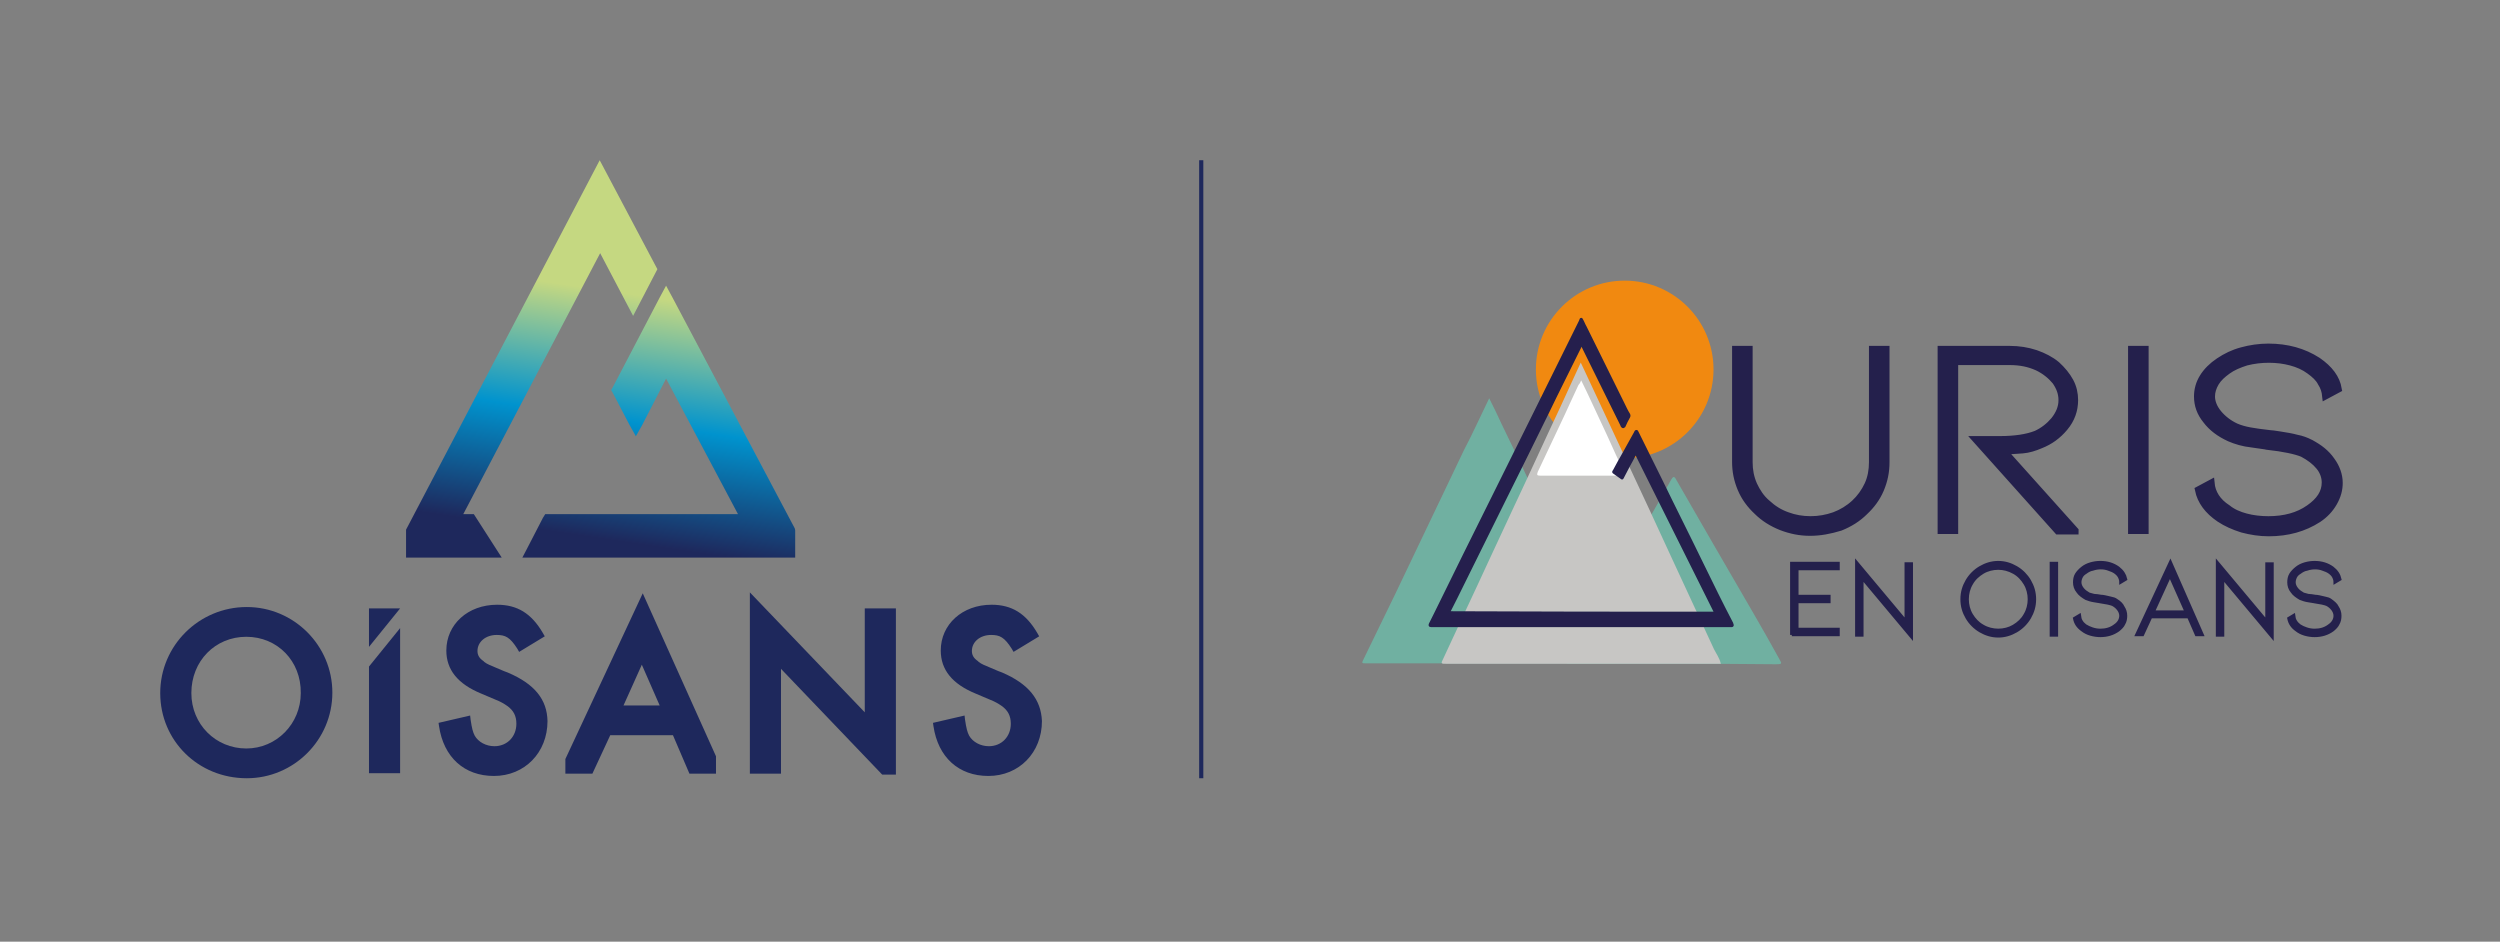 <svg fill="none" height="113" viewBox="0 0 300 113" width="300" xmlns="http://www.w3.org/2000/svg" xmlns:xlink="http://www.w3.org/1999/xlink"><rect x="0" y="0" width="300" height="113" fill="#808080" stroke="none"/><linearGradient id="a"><stop offset=".001" stop-color="#1e285c"/><stop offset=".48" stop-color="#0093ce"/><stop offset=".985" stop-color="#c5d881"/></linearGradient><linearGradient id="b" gradientUnits="userSpaceOnUse" x1="79.23" x2="83.627" xlink:href="#a" y1="65.705" y2="36.023"/><linearGradient id="c" gradientUnits="userSpaceOnUse" x1="61.562" x2="65.959" xlink:href="#a" y1="63.088" y2="33.406"/><path d="m95.367 63.395-14.668-27.687-.769-1.428-.769 1.428-5.603 10.712-.22.385.22.385 1.978 3.791.769 1.373.769-1.373 2.857-5.548 8.625 16.261h-22.633-.494l-.275.44-1.813 3.516-.659 1.264h1.373 30.544.824v-.879-2.252-.165z" fill="url(#b)"/><path d="m55.594 61.692 16.425-31.313 3.955 7.526 2.912-5.603-6.922-13.075-23.238 44.333v3.351h11.481l-3.351-5.219z" fill="url(#c)"/><g fill="#1e285c"><path d="m44.278 79.985v12.8h3.736v-17.414z"/><path d="m48.013 73.009h-3.736v4.615z"/><path d="m29.61 93.389c-5.823 0-10.383-4.505-10.383-10.218 0-5.713 4.67-10.328 10.383-10.328 5.658 0 10.273 4.614 10.273 10.273 0 5.658-4.615 10.273-10.273 10.273zm-.055-16.975c-3.736 0-6.592 2.912-6.592 6.757 0 3.736 2.912 6.647 6.592 6.647 3.626 0 6.537-2.966 6.537-6.647.055-3.845-2.802-6.757-6.537-6.757z"/><path d="m60.923 80.7-.44-.165c-1.978-.824-1.978-.824-2.362-1.099l-.11-.11c-.494-.33-.714-.714-.714-1.209 0-1.099.989-1.923 2.307-1.923 1.044 0 1.593.275 2.472 1.648l.22.385 3.076-1.868-.22-.385c-1.373-2.362-3.076-3.406-5.494-3.406-3.516 0-6.098 2.362-6.098 5.494 0 2.307 1.373 4.01 4.175 5.164l1.813.769c.44.165.934.44 1.318.714.769.549 1.099 1.209 1.099 2.143 0 1.538-1.099 2.692-2.637 2.692-.989 0-1.923-.494-2.362-1.264-.22-.44-.33-.824-.494-1.923l-.055-.494-3.791.879.055.385c.549 3.736 3.021 5.988 6.592 5.988 3.681 0 6.427-2.802 6.427-6.592-.055-2.582-1.538-4.45-4.779-5.823z"/><path d="m120.253 80.7-.44-.165c-1.977-.824-1.977-.824-2.362-1.099l-.11-.11c-.494-.33-.714-.714-.714-1.209 0-1.099.989-1.923 2.307-1.923 1.044 0 1.593.275 2.472 1.648l.22.385 3.076-1.868-.219-.385c-1.374-2.362-3.077-3.406-5.494-3.406-3.516 0-6.098 2.362-6.098 5.494 0 2.307 1.374 4.01 4.175 5.164l1.813.769c.44.165.934.44 1.319.714.769.549 1.098 1.209 1.098 2.143 0 1.538-1.098 2.692-2.636 2.692-.989 0-1.923-.494-2.363-1.264-.219-.44-.329-.824-.494-1.923l-.055-.494-3.79.879.054.385c.55 3.736 3.022 5.988 6.593 5.988 3.68 0 6.427-2.802 6.427-6.592-.11-2.582-1.593-4.45-4.779-5.823z"/><path d="m77.129 71.196-9.284 19.887v1.758h3.241l2.143-4.614h7.526l1.978 4.614h3.186v-2.087zm-2.307 13.459 2.197-4.889 2.142 4.889z"/><path d="m107.508 92.95v-19.941h-3.736v12.47l-13.788-14.393v21.754h3.736v-12.58l12.141 12.69z"/></g><path d="m144.149 19.227v74.162" stroke="#1e285c" stroke-miterlimit="10" stroke-width=".5"/><path d="m194.964 54.99c5.886 0 10.658-4.771 10.658-10.657 0-5.886-4.772-10.657-10.658-10.657s-10.657 4.771-10.657 10.657c0 5.886 4.771 10.657 10.657 10.657z" fill="#f18910"/><path d="m200.842 79.656c-4.12 0-8.185 0-12.305 0-.659 0-.659 0-.33-.549 1.813-3.131 3.626-6.317 5.439-9.449 1.593-2.802 3.186-5.603 4.779-8.35.714-1.264 1.428-2.527 2.143-3.791.164-.275.329-.44.549 0 1.538 2.637 3.021 5.274 4.56 7.911 1.593 2.747 3.186 5.494 4.779 8.24 1.044 1.813 2.087 3.626 3.076 5.439.33.549.275.604-.384.604-4.011-.055-8.131-.055-12.306-.055z" fill="#70b0a1"/><path d="m178.703 47.794c.55 1.099 1.044 2.087 1.484 3.076 1.483 3.021 2.911 6.043 4.34 9.064.933 1.868 1.812 3.791 2.691 5.658 1.429 2.912 2.802 5.823 4.23 8.79.769 1.538 1.484 3.131 2.253 4.67.274.604.274.549-.33.549-4.45 0-8.954 0-13.404 0-5.329 0-10.657 0-15.986 0-.604 0-.604 0-.33-.549 1.264-2.582 2.527-5.219 3.791-7.801 1.373-2.857 2.747-5.768 4.12-8.625s2.747-5.768 4.12-8.625c1.044-1.978 1.978-4.065 3.021-6.208z" fill="#70b0a1"/><path d="m206.501 79.656c-.22 0-.385 0-.55 0-10.767 0-21.534 0-32.302 0-.769 0-.769 0-.439-.659 1.813-3.955 3.681-7.856 5.493-11.811.989-2.142 1.978-4.23 2.967-6.372 1.868-3.955 3.681-7.966 5.548-11.921.824-1.758 1.593-3.516 2.472-5.384.44.934.824 1.758 1.209 2.582.659 1.373 1.264 2.747 1.923 4.12 1.648 3.571 3.351 7.142 4.999 10.712.989 2.143 1.977 4.285 2.966 6.427 1.648 3.516 3.241 7.032 4.89 10.548.274.549.659 1.044.824 1.758z" fill="#c7c6c4"/><path d="m189.745 45.651c.44.879.824 1.703 1.209 2.527.659 1.373 1.263 2.747 1.923 4.12.659 1.483 1.318 2.912 2.032 4.395.165.33.11.385-.274.385-3.296 0-6.538 0-9.834 0-.384 0-.384-.11-.274-.44.933-1.978 1.867-3.955 2.801-5.933.714-1.483 1.374-3.021 2.088-4.505.11-.11.22-.275.329-.549z" fill="#fff"/><path d="m205.787 73.503c-3.187-6.372-6.318-12.69-9.504-19.062-.275.549-.55 1.044-.824 1.538-.22.44-.44.824-.659 1.264 0 .055-.055.055-.055.11-.055.11-.11.11-.165.055-.33-.22-.605-.44-.934-.659-.11-.055-.11-.165 0-.275.384-.714.769-1.428 1.154-2.087.439-.824.933-1.648 1.373-2.472.055-.11.055-.22.22-.22.11 0 .109.165.164.22.934 1.868 1.868 3.791 2.802 5.658 1.648 3.406 3.351 6.757 4.999 10.163 1.154 2.362 2.307 4.724 3.516 7.032 0 .055.055.11.055.165.055.11 0 .22-.11.22-.055 0-.11 0-.165 0-11.921 0-23.896 0-35.817 0-.055 0-.055 0-.11 0-.22 0-.22-.11-.165-.275.22-.439.439-.879.659-1.318 1.154-2.362 2.308-4.67 3.461-7.032 1.428-2.857 2.802-5.658 4.23-8.515 1.374-2.747 2.692-5.439 4.065-8.185 1.868-3.791 3.736-7.526 5.604-11.317 0-.055.055-.11.055-.165 0-.055.055-.11.109-.11.055 0 .11.055.11.11.165.275.275.604.44.879 1.483 3.022 3.021 6.098 4.505 9.119.219.44.439.934.714 1.373.055.11.055.22 0 .33-.22.385-.385.714-.55 1.099 0 .055-.055.055-.055.055-.109.11-.164.11-.274 0-.055-.055-.11-.165-.11-.22-1.538-3.131-3.077-6.208-4.615-9.339v-.055c-.055-.055-.055-.11-.11-.11-.109 0-.109.055-.109.11-.055.055-.055.165-.11.22-1.264 2.582-2.582 5.164-3.846 7.801-1.703 3.461-3.406 6.922-5.109 10.328-1.703 3.406-3.351 6.812-5.054 10.218-.494 1.044-1.043 2.088-1.538 3.076-.055.055-.055.11-.11.22 10.548.055 21.205.055 31.863.055z" fill="#251f4d" stroke="#24204c" stroke-miterlimit="10" stroke-width=".204"/><path d="m277.202 53.122c-.44-.22-.989-.44-1.593-.549-.604-.165-1.264-.275-1.978-.385-.659-.11-1.099-.165-1.263-.165-.989-.11-1.758-.22-2.363-.33-.604-.11-1.208-.275-1.703-.494-.824-.385-1.538-.934-2.087-1.593s-.824-1.373-.824-2.033c0-.549.165-1.099.494-1.648.33-.549.824-.989 1.429-1.428.604-.44 1.373-.769 2.252-1.044.879-.22 1.758-.33 2.692-.33s1.813.11 2.637.33 1.593.549 2.252 1.044c.604.439 1.099.879 1.373 1.428.33.494.495 1.044.55 1.593l1.538-.824c-.22-1.319-1.044-2.417-2.472-3.406-1.703-1.099-3.681-1.648-5.933-1.648-1.099 0-2.198.165-3.186.44-1.044.275-1.923.714-2.747 1.264-.824.549-1.483 1.209-1.923 1.923-.439.714-.659 1.483-.659 2.307 0 1.044.33 1.978 1.044 2.857.659.879 1.593 1.593 2.801 2.143.769.33 1.648.604 2.692.714 1.044.165 1.648.22 1.813.275 2.033.22 3.516.549 4.285.879.824.44 1.483.934 1.978 1.538.494.604.714 1.264.714 1.923 0 1.209-.659 2.197-1.923 3.076-1.318.934-2.966 1.373-4.889 1.373-.934 0-1.868-.11-2.692-.33-.824-.22-1.593-.549-2.197-1.044-1.209-.769-1.868-1.813-1.978-3.022l-1.538.824c.275 1.373 1.153 2.527 2.527 3.461.824.549 1.703.934 2.747 1.264 1.043.275 2.087.44 3.186.44 2.252 0 4.23-.549 5.933-1.648.824-.549 1.428-1.209 1.868-1.978.439-.769.659-1.538.659-2.362 0-.934-.33-1.868-.934-2.692-.604-.879-1.428-1.538-2.582-2.142zm-21.425-11.207h1.648v21.754h-1.648zm-6.757 21.754-8.57-9.559c.824 0 1.539-.055 2.253-.11.714-.055 1.428-.275 2.197-.604 1.099-.439 2.033-1.099 2.857-2.087s1.208-2.087 1.208-3.296c0-.769-.164-1.538-.549-2.252-.385-.714-.934-1.373-1.593-1.978-.714-.604-1.593-1.044-2.527-1.373-.989-.33-2.033-.494-3.131-.494h-8.241v21.754h1.648v-20.271h6.593c1.263 0 2.307.22 3.296.659.934.44 1.648 1.044 2.197 1.703.495.714.769 1.428.769 2.252 0 .879-.329 1.648-.934 2.417-.604.714-1.318 1.264-2.142 1.648-1.099.44-2.582.659-4.34.659h-2.912l9.834 10.987h2.087zm-31.807.22c-1.209 0-2.307-.22-3.461-.659-1.099-.44-2.087-1.044-2.912-1.868-.824-.769-1.483-1.648-1.922-2.692-.44-1.044-.659-2.087-.659-3.241v-13.514h1.648v13.569c0 .934.164 1.813.549 2.692.384.824.879 1.593 1.593 2.197.714.659 1.483 1.154 2.417 1.483.879.33 1.813.494 2.802.494s1.923-.165 2.857-.494c.878-.33 1.702-.824 2.417-1.483.659-.604 1.208-1.373 1.593-2.197.384-.824.549-1.758.549-2.692v-13.569h1.648v13.569c0 1.154-.22 2.197-.659 3.241-.44 1.044-1.099 1.923-1.923 2.692-.824.824-1.813 1.428-2.911 1.868-1.264.385-2.417.604-3.626.604z" fill="#24204c"/><path d="m277.202 53.122c-.44-.22-.989-.44-1.593-.549-.604-.165-1.264-.275-1.978-.385-.659-.11-1.099-.165-1.263-.165-.989-.11-1.758-.22-2.363-.33-.604-.11-1.208-.275-1.703-.494-.824-.385-1.538-.934-2.087-1.593s-.824-1.373-.824-2.033c0-.549.165-1.099.494-1.648.33-.549.824-.989 1.429-1.428.604-.44 1.373-.769 2.252-1.044.879-.22 1.758-.33 2.692-.33s1.813.11 2.637.33 1.593.549 2.252 1.044c.604.439 1.099.879 1.373 1.428.33.494.495 1.044.55 1.593l1.538-.824c-.22-1.319-1.044-2.417-2.472-3.406-1.703-1.099-3.681-1.648-5.933-1.648-1.099 0-2.198.165-3.186.44-1.044.275-1.923.714-2.747 1.264-.824.549-1.483 1.209-1.923 1.923-.439.714-.659 1.483-.659 2.307 0 1.044.33 1.978 1.044 2.857.659.879 1.593 1.593 2.801 2.143.769.33 1.648.604 2.692.714 1.044.165 1.648.22 1.813.275 2.033.22 3.516.549 4.285.879.824.44 1.483.934 1.978 1.538.494.604.714 1.264.714 1.923 0 1.209-.659 2.197-1.923 3.076-1.318.934-2.966 1.373-4.889 1.373-.934 0-1.868-.11-2.692-.33-.824-.22-1.593-.549-2.197-1.044-1.209-.769-1.868-1.813-1.978-3.022l-1.538.824c.275 1.373 1.153 2.527 2.527 3.461.824.549 1.703.934 2.747 1.264 1.043.275 2.087.44 3.186.44 2.252 0 4.23-.549 5.933-1.648.824-.549 1.428-1.209 1.868-1.978.439-.769.659-1.538.659-2.362 0-.934-.33-1.868-.934-2.692-.604-.879-1.428-1.538-2.582-2.142zm-21.425-11.207h1.648v21.754h-1.648zm-6.757 21.754-8.57-9.559c.824 0 1.539-.055 2.253-.11.714-.055 1.428-.275 2.197-.604 1.099-.439 2.033-1.099 2.857-2.087s1.208-2.087 1.208-3.296c0-.769-.164-1.538-.549-2.252-.385-.714-.934-1.373-1.593-1.978-.714-.604-1.593-1.044-2.527-1.373-.989-.33-2.033-.494-3.131-.494h-8.241v21.754h1.648v-20.271h6.593c1.263 0 2.307.22 3.296.659.934.44 1.648 1.044 2.197 1.703.495.714.769 1.428.769 2.252 0 .879-.329 1.648-.934 2.417-.604.714-1.318 1.264-2.142 1.648-1.099.44-2.582.659-4.34.659h-2.912l9.834 10.987h2.087zm-31.807.22c-1.209 0-2.307-.22-3.461-.659-1.099-.44-2.087-1.044-2.912-1.868-.824-.769-1.483-1.648-1.922-2.692-.44-1.044-.659-2.087-.659-3.241v-13.514h1.648v13.569c0 .934.164 1.813.549 2.692.384.824.879 1.593 1.593 2.197.714.659 1.483 1.154 2.417 1.483.879.33 1.813.494 2.802.494s1.923-.165 2.857-.494c.878-.33 1.702-.824 2.417-1.483.659-.604 1.208-1.373 1.593-2.197.384-.824.549-1.758.549-2.692v-13.569h1.648v13.569c0 1.154-.22 2.197-.659 3.241-.44 1.044-1.099 1.923-1.923 2.692-.824.824-1.813 1.428-2.911 1.868-1.264.385-2.417.604-3.626.604z" stroke="#24204c" stroke-width=".818"/><path d="m279.619 72.02c-.165-.11-.329-.165-.604-.22-.22-.055-.44-.11-.714-.165-.22-.055-.385-.055-.44-.055-.329-.055-.659-.11-.879-.11-.219-.055-.439-.11-.604-.165-.275-.165-.549-.33-.769-.604-.22-.275-.33-.549-.33-.824 0-.22.055-.439.165-.659.11-.22.275-.385.549-.549.22-.165.495-.33.824-.385.33-.11.66-.165.989-.165.33 0 .66.055.934.165.33.11.605.22.824.385.22.165.385.33.495.549.11.22.164.44.164.604l.55-.33c-.11-.494-.385-.934-.879-1.318-.604-.44-1.319-.659-2.143-.659-.384 0-.769.055-1.153.165-.385.11-.714.275-.989.494-.275.22-.549.494-.714.769-.165.275-.22.604-.22.934 0 .385.11.769.385 1.099.219.33.604.604.988.824.275.11.605.22.989.275.385.055.605.11.659.11.77.11 1.264.22 1.539.33.329.165.549.385.714.604s.274.494.274.769c0 .44-.219.879-.714 1.209-.494.385-1.098.549-1.758.549-.329 0-.659-.055-.988-.165-.33-.11-.55-.22-.824-.385-.44-.33-.66-.714-.715-1.209l-.549.33c.11.549.385.989.934 1.373.275.22.604.385.989.494.384.11.769.165 1.153.165.824 0 1.539-.22 2.143-.659.275-.22.549-.494.659-.769.165-.275.22-.604.22-.934 0-.385-.11-.714-.33-1.044-.11-.275-.439-.549-.824-.824zm-12.91-2.747v6.922h-.604v-8.625l5.933 7.087v-6.977h.604v8.68zm-4.339 4.175h-4.011l2.033-4.45zm.274.549.934 2.142h.659l-3.79-8.625-4.01 8.625h.659l.989-2.142zm-8.734-1.978c-.165-.11-.33-.165-.605-.22-.219-.055-.439-.11-.714-.165-.22-.055-.384-.055-.439-.055-.33-.055-.66-.11-.879-.11-.22-.055-.44-.11-.605-.165-.274-.165-.549-.33-.769-.604-.219-.275-.329-.549-.329-.824 0-.22.055-.439.165-.659.109-.22.274-.385.549-.549.22-.165.494-.33.824-.385.33-.11.659-.165.989-.165.329 0 .659.055.934.165.329.11.604.22.824.385.219.165.384.33.494.549.11.22.165.44.165.604l.549-.33c-.11-.494-.384-.934-.879-1.318-.604-.44-1.318-.659-2.142-.659-.385 0-.769.055-1.154.165-.384.11-.714.275-.989.494-.274.22-.549.494-.714.769-.165.275-.22.604-.22.934 0 .385.11.769.385 1.099.22.33.604.604.989.824.275.11.604.22.989.275.384.055.604.11.659.11.769.11 1.263.22 1.538.33.33.165.549.385.714.604s.275.494.275.769c0 .44-.22.879-.714 1.209-.495.385-1.099.549-1.758.549-.33 0-.659-.055-.989-.165s-.549-.22-.824-.385c-.44-.33-.659-.714-.714-1.209l-.55.33c.11.549.385.989.934 1.373.275.22.605.385.989.494.385.11.769.165 1.154.165.824 0 1.538-.22 2.142-.659.275-.22.55-.494.659-.769.165-.275.22-.604.22-.934 0-.385-.11-.714-.329-1.044-.11-.275-.385-.549-.824-.824zm-7.746-4.395h.604v8.57h-.604zm-6.373.549c-.659 0-1.318.165-1.867.494-.55.33-1.044.769-1.374 1.373-.329.549-.494 1.209-.494 1.868 0 .659.165 1.319.494 1.868.33.549.769 1.044 1.374 1.373.549.33 1.208.494 1.867.494.66 0 1.319-.165 1.868-.494s1.044-.769 1.373-1.373c.33-.549.495-1.208.495-1.868 0-.659-.165-1.318-.495-1.868-.329-.549-.769-1.044-1.373-1.373s-1.208-.494-1.868-.494zm0 8.13c-.769 0-1.483-.22-2.142-.604-.659-.385-1.209-.934-1.593-1.593-.385-.659-.605-1.373-.605-2.197 0-.824.22-1.538.605-2.197.384-.659.934-1.208 1.593-1.593.659-.385 1.373-.604 2.142-.604s1.484.22 2.143.604c.659.385 1.208.934 1.593 1.593.384.659.604 1.373.604 2.197 0 .824-.22 1.538-.604 2.197-.385.659-.934 1.209-1.593 1.593-.659.385-1.374.604-2.143.604zm-16.37-7.032v6.922h-.605v-8.625l5.933 7.087v-6.977h.605v8.68zm-8.405 6.922v-8.57h5.548v.604h-4.944v3.351h3.845v.604h-3.845v3.351h4.944v.604h-5.548z" fill="#24204c"/><path d="m279.619 72.02c-.165-.11-.329-.165-.604-.22-.22-.055-.44-.11-.714-.165-.22-.055-.385-.055-.44-.055-.329-.055-.659-.11-.879-.11-.219-.055-.439-.11-.604-.165-.275-.165-.549-.33-.769-.604-.22-.275-.33-.549-.33-.824 0-.22.055-.439.165-.659.11-.22.275-.385.549-.549.22-.165.495-.33.824-.385.33-.11.66-.165.989-.165.33 0 .66.055.934.165.33.11.605.22.824.385.22.165.385.33.495.549.11.22.164.44.164.604l.55-.33c-.11-.494-.385-.934-.879-1.318-.604-.44-1.319-.659-2.143-.659-.384 0-.769.055-1.153.165-.385.11-.714.275-.989.494-.275.22-.549.494-.714.769-.165.275-.22.604-.22.934 0 .385.11.769.385 1.099.219.33.604.604.988.824.275.11.605.22.989.275.385.055.605.11.659.11.77.11 1.264.22 1.539.33.329.165.549.385.714.604s.274.494.274.769c0 .44-.219.879-.714 1.209-.494.385-1.098.549-1.758.549-.329 0-.659-.055-.988-.165-.33-.11-.55-.22-.824-.385-.44-.33-.66-.714-.715-1.209l-.549.33c.11.549.385.989.934 1.373.275.22.604.385.989.494.384.11.769.165 1.153.165.824 0 1.539-.22 2.143-.659.275-.22.549-.494.659-.769.165-.275.22-.604.22-.934 0-.385-.11-.714-.33-1.044-.11-.275-.439-.549-.824-.824zm-12.91-2.747v6.922h-.604v-8.625l5.933 7.087v-6.977h.604v8.68zm-4.339 4.175h-4.011l2.033-4.45zm.274.549.934 2.142h.659l-3.79-8.625-4.01 8.625h.659l.989-2.142zm-8.734-1.978c-.165-.11-.33-.165-.605-.22-.219-.055-.439-.11-.714-.165-.22-.055-.384-.055-.439-.055-.33-.055-.66-.11-.879-.11-.22-.055-.44-.11-.605-.165-.274-.165-.549-.33-.769-.604-.219-.275-.329-.549-.329-.824 0-.22.055-.439.165-.659.109-.22.274-.385.549-.549.22-.165.494-.33.824-.385.33-.11.659-.165.989-.165.329 0 .659.055.934.165.329.11.604.22.824.385.219.165.384.33.494.549.11.22.165.44.165.604l.549-.33c-.11-.494-.384-.934-.879-1.318-.604-.44-1.318-.659-2.142-.659-.385 0-.769.055-1.154.165-.384.11-.714.275-.989.494-.274.22-.549.494-.714.769-.165.275-.22.604-.22.934 0 .385.11.769.385 1.099.22.33.604.604.989.824.275.11.604.22.989.275.384.055.604.11.659.11.769.11 1.263.22 1.538.33.33.165.549.385.714.604s.275.494.275.769c0 .44-.22.879-.714 1.209-.495.385-1.099.549-1.758.549-.33 0-.659-.055-.989-.165s-.549-.22-.824-.385c-.44-.33-.659-.714-.714-1.209l-.55.33c.11.549.385.989.934 1.373.275.22.605.385.989.494.385.11.769.165 1.154.165.824 0 1.538-.22 2.142-.659.275-.22.55-.494.659-.769.165-.275.22-.604.22-.934 0-.385-.11-.714-.329-1.044-.11-.275-.385-.549-.824-.824zm-7.746-4.395h.604v8.57h-.604zm-6.373.549c-.659 0-1.318.165-1.867.494-.55.33-1.044.769-1.374 1.373-.329.549-.494 1.209-.494 1.868 0 .659.165 1.319.494 1.868.33.549.769 1.044 1.374 1.373.549.33 1.208.494 1.867.494.66 0 1.319-.165 1.868-.494s1.044-.769 1.373-1.373c.33-.549.495-1.208.495-1.868 0-.659-.165-1.318-.495-1.868-.329-.549-.769-1.044-1.373-1.373s-1.208-.494-1.868-.494zm0 8.13c-.769 0-1.483-.22-2.142-.604-.659-.385-1.209-.934-1.593-1.593-.385-.659-.605-1.373-.605-2.197 0-.824.22-1.538.605-2.197.384-.659.934-1.208 1.593-1.593.659-.385 1.373-.604 2.142-.604s1.484.22 2.143.604c.659.385 1.208.934 1.593 1.593.384.659.604 1.373.604 2.197 0 .824-.22 1.538-.604 2.197-.385.659-.934 1.209-1.593 1.593-.659.385-1.374.604-2.143.604zm-16.37-7.032v6.922h-.605v-8.625l5.933 7.087v-6.977h.605v8.68zm-8.405 6.922v-8.57h5.548v.604h-4.944v3.351h3.845v.604h-3.845v3.351h4.944v.604h-5.548z" stroke="#24204c" stroke-width=".409"/></svg>